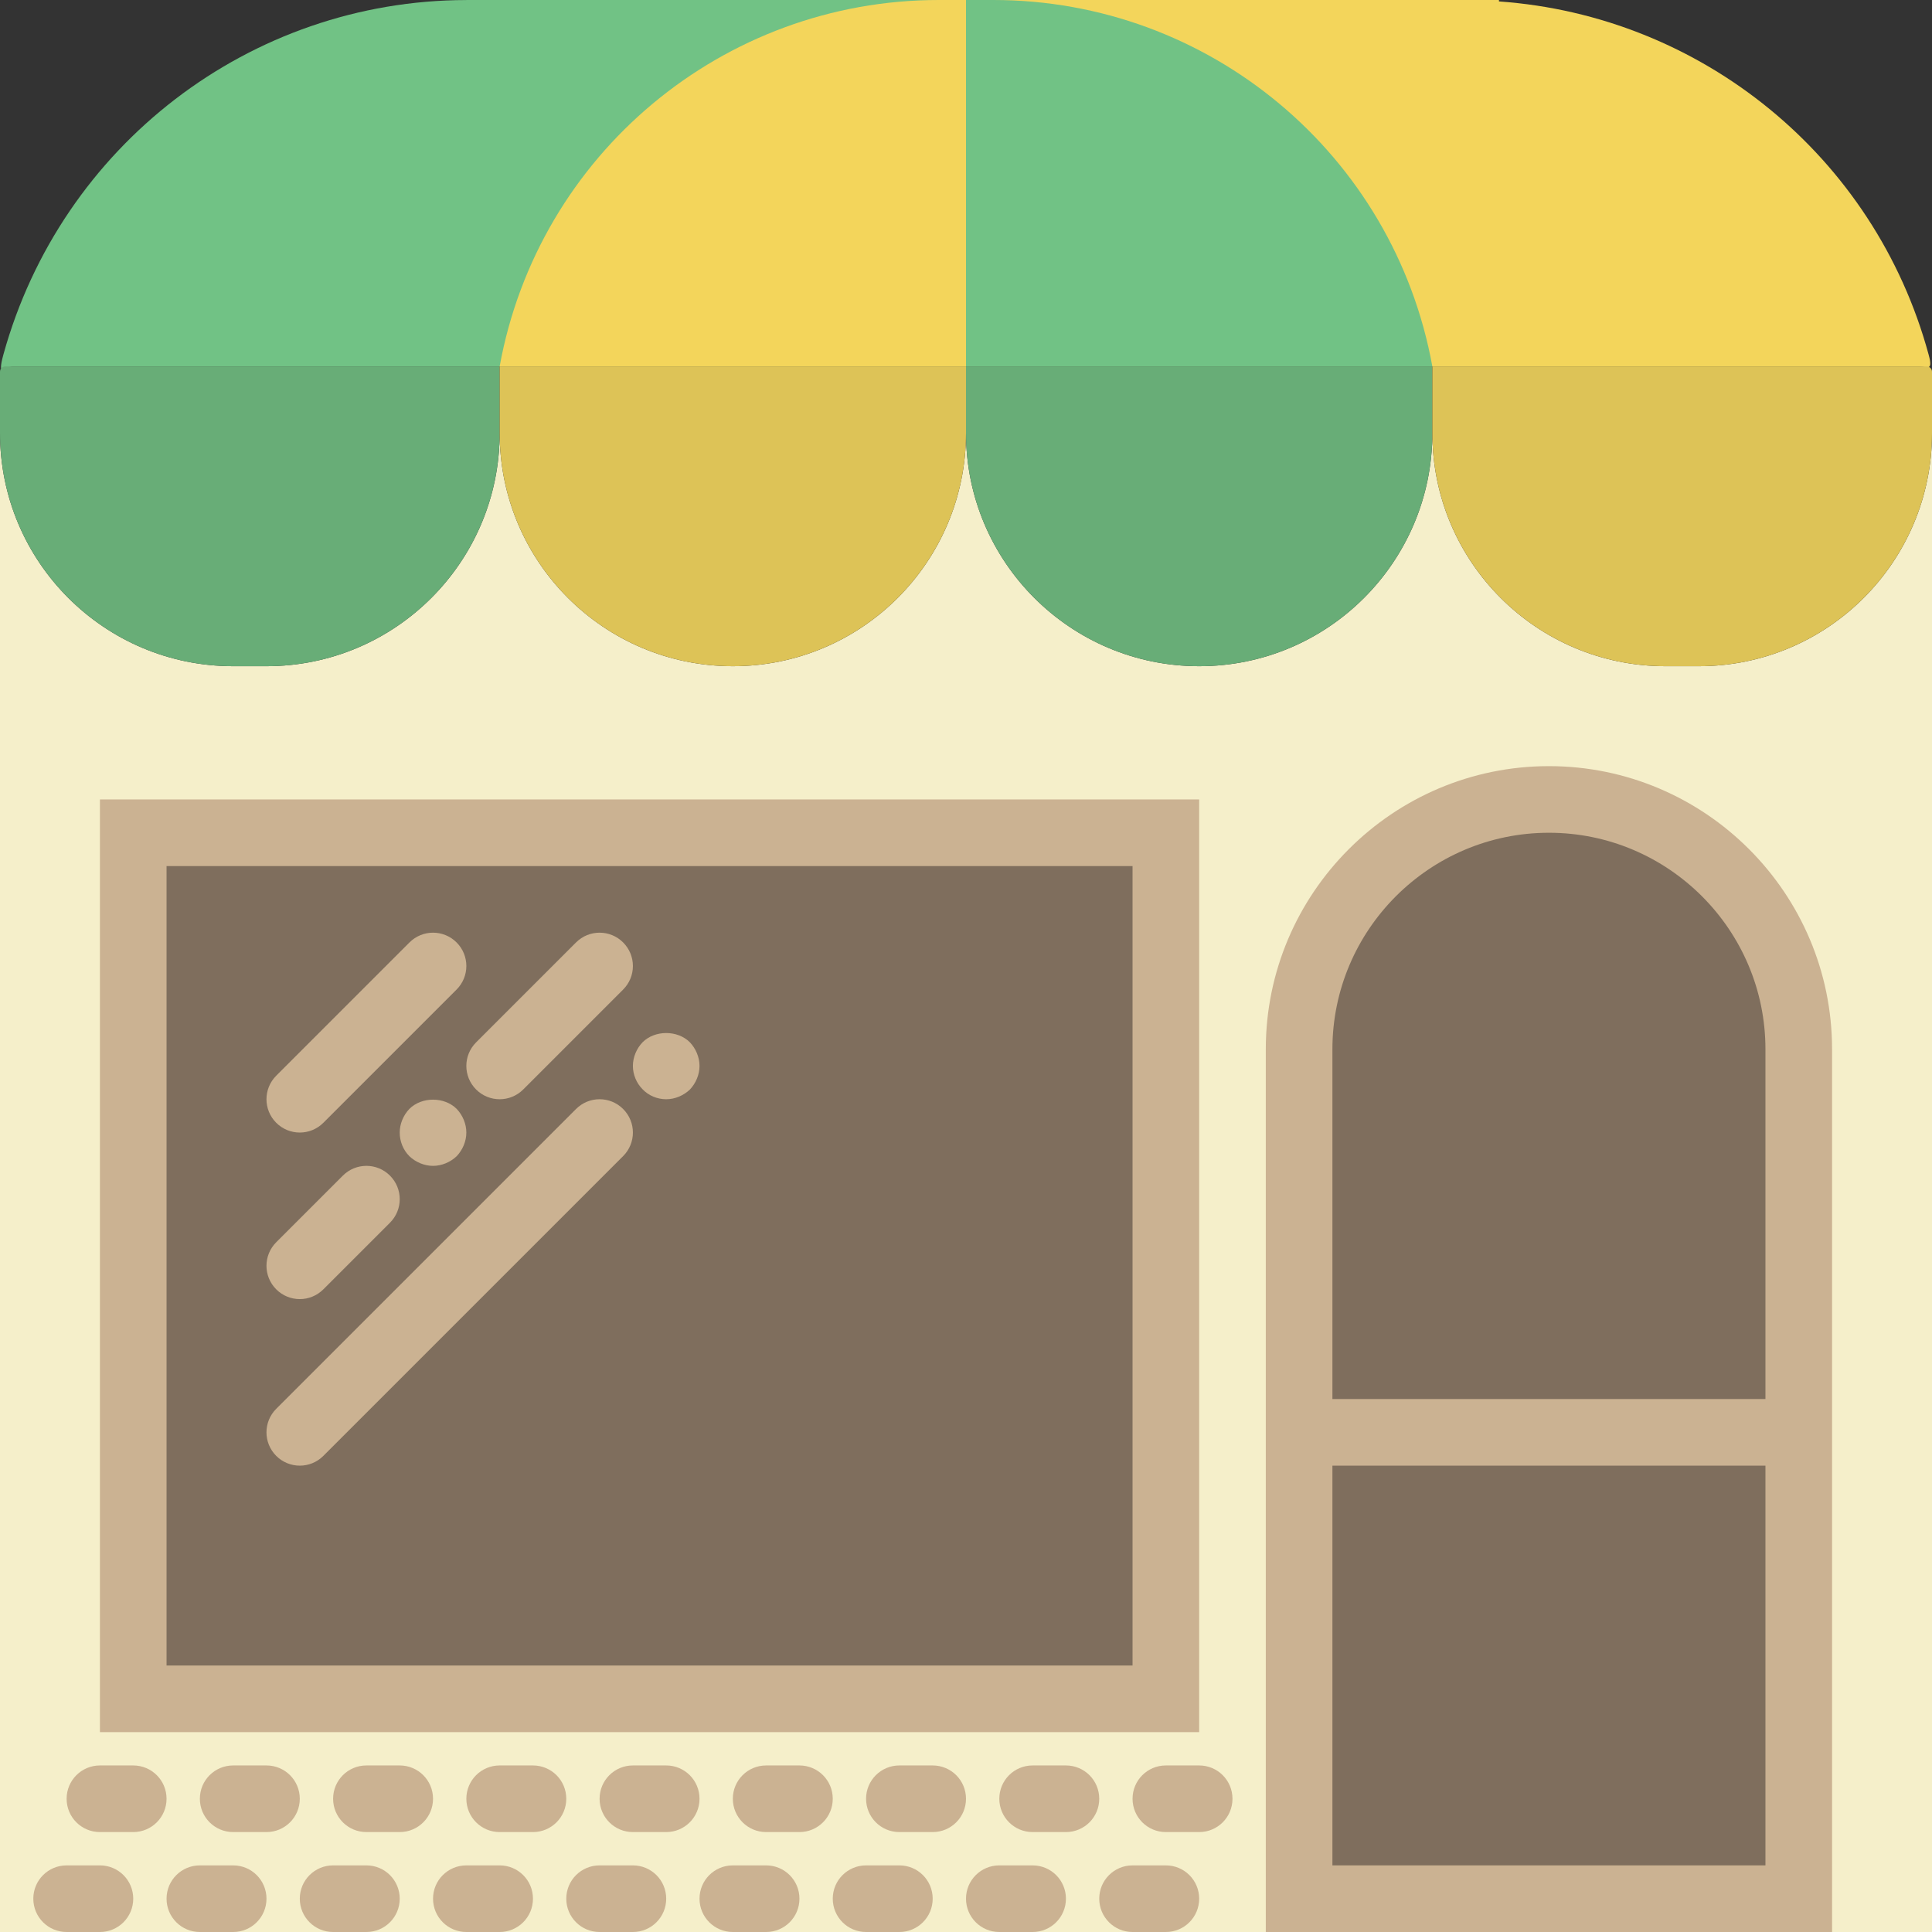 <?xml version="1.0" encoding="iso-8859-1"?>
<!-- Generator: Adobe Illustrator 18.0.0, SVG Export Plug-In . SVG Version: 6.00 Build 0)  -->
<!DOCTYPE svg PUBLIC "-//W3C//DTD SVG 1.1//EN" "http://www.w3.org/Graphics/SVG/1.1/DTD/svg11.dtd">
<svg version="1.1" id="Capa_1" xmlns="http://www.w3.org/2000/svg" xmlns:xlink="http://www.w3.org/1999/xlink" x="0px" y="0px"
	 viewBox="0 0 58 58" style="enable-background:new 0 0 58 58;" xml:space="preserve">
<rect x="0" y="0" width="58" height="58" fill="#333333" stroke="none"/>
<g>
	<g>
		<path style="fill:#F5EFCA;" d="M51,20h-1c-3.866,0-7-3.134-7-7c0,3.866-3.134,7-7,7c-3.866,0-7-3.134-7-7c0,3.866-3.134,7-7,7
			c-3.866,0-7-3.134-7-7c0,3.866-3.134,7-7,7H7c-3.866,0-7-3.134-7-7v45h58V13C58,16.866,54.866,20,51,20z"/>
	</g>
	<g>
		<rect x="4" y="25" style="fill:#7F6E5D;" width="31" height="26"/>
		<path style="fill:#CBB292;" d="M36,52H3V24h33V52z M5,50h29V26H5V50z"/>
	</g>
	<path style="fill:#CBB292;" d="M9,34c-0.256,0-0.512-0.098-0.707-0.293c-0.391-0.391-0.391-1.023,0-1.414l4-4
		c0.391-0.391,1.023-0.391,1.414,0s0.391,1.023,0,1.414l-4,4C9.512,33.902,9.256,34,9,34z"/>
	<path style="fill:#CBB292;" d="M9,39c-0.256,0-0.512-0.098-0.707-0.293c-0.391-0.391-0.391-1.023,0-1.414l2-2
		c0.391-0.391,1.023-0.391,1.414,0s0.391,1.023,0,1.414l-2,2C9.512,38.902,9.256,39,9,39z"/>
	<path style="fill:#CBB292;" d="M13,35c-0.26,0-0.521-0.11-0.71-0.29C12.1,34.52,12,34.26,12,34s0.109-0.521,0.29-0.71
		c0.37-0.37,1.05-0.37,1.42,0C13.89,33.479,14,33.74,14,34s-0.11,0.52-0.29,0.71C13.52,34.89,13.26,35,13,35z"/>
	<path style="fill:#CBB292;" d="M15,33c-0.256,0-0.512-0.098-0.707-0.293c-0.391-0.391-0.391-1.023,0-1.414l3-3
		c0.391-0.391,1.023-0.391,1.414,0s0.391,1.023,0,1.414l-3,3C15.512,32.902,15.256,33,15,33z"/>
	<path style="fill:#CBB292;" d="M9,44c-0.256,0-0.512-0.098-0.707-0.293c-0.391-0.391-0.391-1.023,0-1.414l9-9
		c0.391-0.391,1.023-0.391,1.414,0s0.391,1.023,0,1.414l-9,9C9.512,43.902,9.256,44,9,44z"/>
	<path style="fill:#CBB292;" d="M20,33c-0.271,0-0.53-0.11-0.71-0.3C19.109,32.52,19,32.26,19,32s0.109-0.521,0.29-0.71
		c0.37-0.37,1.05-0.37,1.42,0C20.89,31.479,21,31.74,21,32s-0.11,0.52-0.29,0.71C20.52,32.89,20.26,33,20,33z"/>
	<path style="fill:#CBB292;" d="M8,55H7c-0.553,0-1-0.447-1-1s0.447-1,1-1h1c0.553,0,1,0.447,1,1S8.553,55,8,55z"/>
	<path style="fill:#CBB292;" d="M4,55H3c-0.553,0-1-0.447-1-1s0.447-1,1-1h1c0.553,0,1,0.447,1,1S4.553,55,4,55z"/>
	<path style="fill:#CBB292;" d="M11,58h-1c-0.553,0-1-0.447-1-1s0.447-1,1-1h1c0.553,0,1,0.447,1,1S11.553,58,11,58z"/>
	<path style="fill:#CBB292;" d="M3,58H2c-0.553,0-1-0.447-1-1s0.447-1,1-1h1c0.553,0,1,0.447,1,1S3.553,58,3,58z"/>
	<path style="fill:#CBB292;" d="M7,58H6c-0.553,0-1-0.447-1-1s0.447-1,1-1h1c0.553,0,1,0.447,1,1S7.553,58,7,58z"/>
	<path style="fill:#CBB292;" d="M16,55h-1c-0.553,0-1-0.447-1-1s0.447-1,1-1h1c0.553,0,1,0.447,1,1S16.553,55,16,55z"/>
	<path style="fill:#CBB292;" d="M12,55h-1c-0.553,0-1-0.447-1-1s0.447-1,1-1h1c0.553,0,1,0.447,1,1S12.553,55,12,55z"/>
	<path style="fill:#CBB292;" d="M15,58h-1c-0.553,0-1-0.447-1-1s0.447-1,1-1h1c0.553,0,1,0.447,1,1S15.553,58,15,58z"/>
	<path style="fill:#CBB292;" d="M24,55h-1c-0.553,0-1-0.447-1-1s0.447-1,1-1h1c0.553,0,1,0.447,1,1S24.553,55,24,55z"/>
	<path style="fill:#CBB292;" d="M20,55h-1c-0.553,0-1-0.447-1-1s0.447-1,1-1h1c0.553,0,1,0.447,1,1S20.553,55,20,55z"/>
	<path style="fill:#CBB292;" d="M27,58h-1c-0.553,0-1-0.447-1-1s0.447-1,1-1h1c0.553,0,1,0.447,1,1S27.553,58,27,58z"/>
	<path style="fill:#CBB292;" d="M19,58h-1c-0.553,0-1-0.447-1-1s0.447-1,1-1h1c0.553,0,1,0.447,1,1S19.553,58,19,58z"/>
	<path style="fill:#CBB292;" d="M23,58h-1c-0.553,0-1-0.447-1-1s0.447-1,1-1h1c0.553,0,1,0.447,1,1S23.553,58,23,58z"/>
	<path style="fill:#CBB292;" d="M32,55h-1c-0.553,0-1-0.447-1-1s0.447-1,1-1h1c0.553,0,1,0.447,1,1S32.553,55,32,55z"/>
	<path style="fill:#CBB292;" d="M28,55h-1c-0.553,0-1-0.447-1-1s0.447-1,1-1h1c0.553,0,1,0.447,1,1S28.553,55,28,55z"/>
	<path style="fill:#CBB292;" d="M31,58h-1c-0.553,0-1-0.447-1-1s0.447-1,1-1h1c0.553,0,1,0.447,1,1S31.553,58,31,58z"/>
	<path style="fill:#CBB292;" d="M36,55h-1c-0.553,0-1-0.447-1-1s0.447-1,1-1h1c0.553,0,1,0.447,1,1S36.553,55,36,55z"/>
	<path style="fill:#CBB292;" d="M35,58h-1c-0.553,0-1-0.447-1-1s0.447-1,1-1h1c0.553,0,1,0.447,1,1S35.553,58,35,58z"/>
	<path style="fill:#71C285;" d="M17,0h-2.976H14v0.001C7.502,0.012,1.839,4.372,0.104,10.637C-0.109,11.406,0.188,11,0.378,11H14h1
		h14V0H17z"/>
	<path style="fill:#F3D55B;" d="M45,11h12.645c0.178,0,0.401,0.172,0.257-0.341l-0.006-0.023C56.277,4.689,51.075,0.473,45,0.043V0
		h-1.024H41H29v11h14H45z"/>
	<path style="fill:#F3D55B;" d="M29,11H15l0,0c1.158-6.37,6.706-11,13.18-11H29V11z"/>
	<path style="fill:#71C285;" d="M43,11H29V0h0.82C36.294,0,41.842,4.63,43,11L43,11z"/>
	<path style="fill:#68AD77;" d="M8,20H7c-3.866,0-7-3.134-7-7l0-1.84C0,11.072,0.072,11,0.16,11H15v2C15,16.866,11.866,20,8,20z"/>
	<path style="fill:#DDC357;" d="M22,20L22,20c-3.866,0-7-3.134-7-7v-2h14v2C29,16.866,25.866,20,22,20z"/>
	<path style="fill:#68AD77;" d="M36,20L36,20c-3.866,0-7-3.134-7-7v-2h14v2C43,16.866,39.866,20,36,20z"/>
	<path style="fill:#DDC357;" d="M51,20h-1c-3.866,0-7-3.134-7-7v-2h14.84c0.088,0,0.16,0.072,0.16,0.16V13
		C58,16.866,54.866,20,51,20z"/>
	<g>
		<path style="fill:#7F6E5D;" d="M54,57H39V31.5c0-4.142,3.358-7.5,7.5-7.5h0c4.142,0,7.5,3.358,7.5,7.5V57z"/>
		<path style="fill:#CBB292;" d="M55,58H38V31.5c0-4.687,3.813-8.5,8.5-8.5s8.5,3.813,8.5,8.5V58z M40,56h13V31.5
			c0-3.584-2.916-6.5-6.5-6.5S40,27.916,40,31.5V56z"/>
	</g>
	<g>
		<line style="fill:#D0E8F9;" x1="39" y1="43" x2="54" y2="43"/>
		<rect x="39" y="42" style="fill:#CBB292;" width="15" height="2"/>
	</g>
</g>
<g>
</g>
<g>
</g>
<g>
</g>
<g>
</g>
<g>
</g>
<g>
</g>
<g>
</g>
<g>
</g>
<g>
</g>
<g>
</g>
<g>
</g>
<g>
</g>
<g>
</g>
<g>
</g>
<g>
</g>
</svg>
